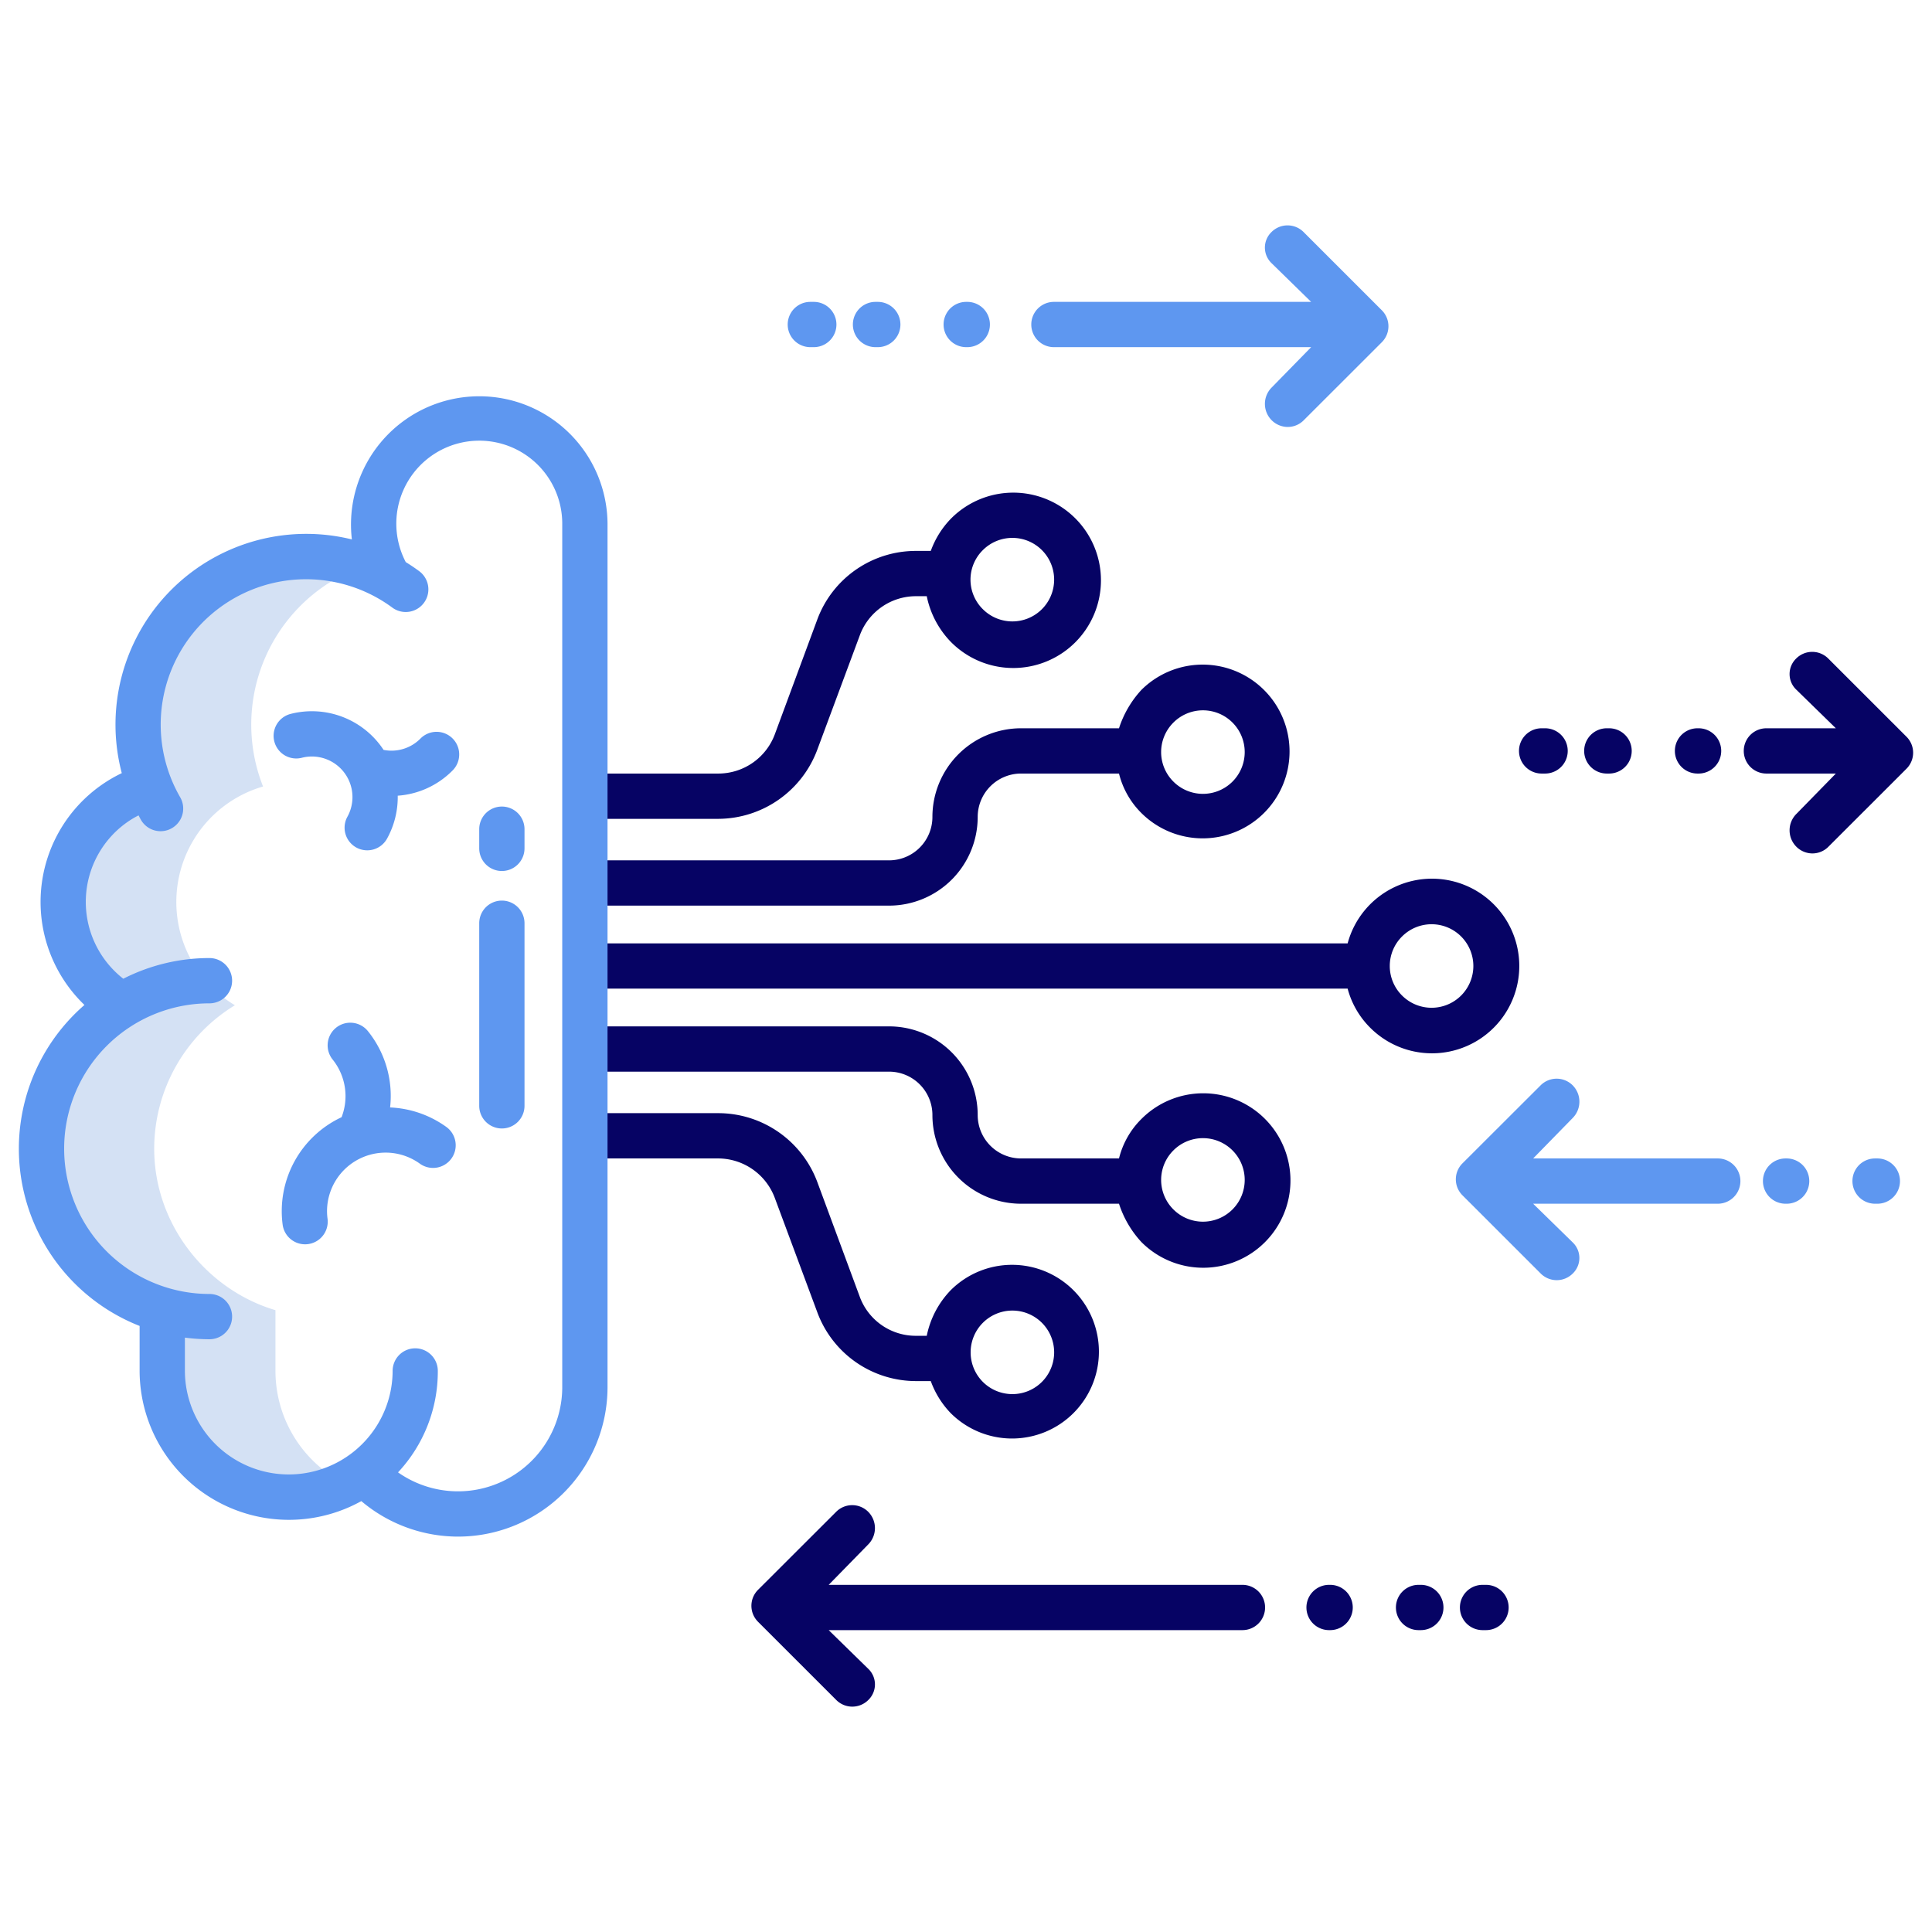 <?xml version="1.0"?>
<svg xmlns="http://www.w3.org/2000/svg" xmlns:xlink="http://www.w3.org/1999/xlink" xmlns:svgjs="http://svgjs.com/svgjs" version="1.1" width="512" height="512" x="0" y="0" viewBox="0 0 512 512" style="enable-background:new 0 0 512 512" xml:space="preserve" class=""><g><path xmlns="http://www.w3.org/2000/svg" d="m96.073 150.107a44.515 44.515 0 0 0 -56.353 58.323 31.848 31.848 0 0 0 -7.4 57.97 44.611 44.611 0 0 0 -21.455 38.01c0 20.33 14.135 37.49 32.135 42.8v16.17a33.5 33.5 0 0 0 33.515 33.39 32.892 32.892 0 0 0 14.928-3.57 33.446 33.446 0 0 1 -18.443-29.82v-16.17c-18-5.31-32.135-22.47-32.135-42.8a44.55 44.55 0 0 1 21.388-38.01 31.873 31.873 0 0 1 7.459-57.97 44.553 44.553 0 0 1 26.361-58.323z" fill="#d4e1f4" data-original="#d4e1f4" style=""/><g xmlns="http://www.w3.org/2000/svg" fill="#1ae5be"><path d="m392.892 420a6 6 0 0 0 0 12h.915a6 6 0 0 0 0-12z" fill="#060364" data-original="#1ae5be" style="" class=""/><path d="m375.934 420a6 6 0 1 0 0 12h.6a6 6 0 0 0 0-12z" fill="#060364" data-original="#1ae5be" style="" class=""/><path d="m352.217 420a6 6 0 0 0 0 12h.28a6 6 0 1 0 0-12z" fill="#060364" data-original="#1ae5be" style="" class=""/><path d="m335.26 426a6 6 0 0 0 -6-6h-109.648l10.5-10.732a6.143 6.143 0 0 0 0-8.6 6 6 0 0 0 -8.485-.059l-20.739 20.71a5.983 5.983 0 0 0 0 8.471l20.739 20.732a6 6 0 0 0 8.485-.006 5.721 5.721 0 0 0 0-8.251l-10.5-10.265h109.648a6 6 0 0 0 6-6z" fill="#060364" data-original="#1ae5be" style="" class=""/><path d="m484.5 174.508a6 6 0 0 0 -8.485 0 5.71 5.71 0 0 0 0 8.241l10.5 10.251h-18.4a6 6 0 0 0 0 12h18.4l-10.5 10.742a6.149 6.149 0 0 0 0 8.608 6.05 6.05 0 0 0 4.243 1.818 5.949 5.949 0 0 0 4.242-1.726l20.74-20.724a5.991 5.991 0 0 0 0-8.478z" fill="#060364" data-original="#1ae5be" style="" class=""/><path d="m408.549 205h.916a6 6 0 0 0 0-12h-.916a6 6 0 0 0 0 12z" fill="#060364" data-original="#1ae5be" style="" class=""/><path d="m426.422 193h-.6a6 6 0 0 0 0 12h.6a6 6 0 0 0 0-12z" fill="#060364" data-original="#1ae5be" style="" class=""/><path d="m450.14 193h-.281a6 6 0 1 0 0 12h.281a6 6 0 0 0 0-12z" fill="#060364" data-original="#1ae5be" style="" class=""/><path d="m363.074 272.312a23.14 23.14 0 1 0 -5.936-22.312h-202.138v12h202.138a22.893 22.893 0 0 0 5.936 10.312zm8.485-24.138a11.068 11.068 0 1 1 0 15.652 11.033 11.033 0 0 1 0-15.652z" fill="#060364" data-original="#1ae5be" style="" class=""/><path d="m259.1 216.5a11.5 11.5 0 0 1 11.387-11.5h26.06a22.281 22.281 0 0 0 5.936 10.467 23.021 23.021 0 1 0 0-32.633 27.364 27.364 0 0 0 -5.936 10.166h-26.06a23.509 23.509 0 0 0 -23.387 23.5 11.5 11.5 0 0 1 -11.383 11.5h-80.717v12h80.717a23.509 23.509 0 0 0 23.383-23.5zm51.867-25.016a11.068 11.068 0 1 1 0 15.653 11.031 11.031 0 0 1 .002-15.653z" fill="#060364" data-original="#1ae5be" style="" class=""/><path d="m247.1 295.5a23.509 23.509 0 0 0 23.387 23.5h26.06a27.33 27.33 0 0 0 5.936 10.156 23.117 23.117 0 1 0 0-32.613 22.25 22.25 0 0 0 -5.936 10.457h-26.06a11.5 11.5 0 0 1 -11.387-11.5 23.509 23.509 0 0 0 -23.383-23.5h-80.717v12h80.717a11.5 11.5 0 0 1 11.383 11.5zm63.867 9.363a11.068 11.068 0 1 1 0 15.653 11.036 11.036 0 0 1 .002-15.653z" fill="#060364" data-original="#1ae5be" style="" class=""/><path d="m205.339 317.493 11.308 30.417a27.9 27.9 0 0 0 26.153 18.09h3.865a23.934 23.934 0 0 0 5.311 8.524 23.015 23.015 0 1 0 0-32.634 24.34 24.34 0 0 0 -6.376 12.11h-2.8a15.8 15.8 0 0 1 -14.9-10.2l-11.308-30.564a28.035 28.035 0 0 0 -26.155-18.236h-35.437v12h35.437a16.065 16.065 0 0 1 14.902 10.493zm55.125 33.067a11.069 11.069 0 1 1 0 15.652 11.079 11.079 0 0 1 0-15.652z" fill="#060364" data-original="#1ae5be" style="" class=""/><path d="m216.592 198.675 11.308-30.417a15.851 15.851 0 0 1 14.9-10.258h2.8a24.309 24.309 0 0 0 6.377 12.1 23.236 23.236 0 1 0 0-32.617 23.916 23.916 0 0 0 -5.31 8.517h-3.867a27.846 27.846 0 0 0 -26.155 18.03l-11.308 30.564a15.985 15.985 0 0 1 -14.9 10.406h-35.437v12h35.437a28.115 28.115 0 0 0 26.155-18.325zm43.872-52.887a11.068 11.068 0 1 1 0 15.652 10.994 10.994 0 0 1 0-15.652z" fill="#060364" data-original="#1ae5be" style="" class=""/></g><path xmlns="http://www.w3.org/2000/svg" d="m214.748 92h.915a6 6 0 0 0 0-12h-.915a6 6 0 0 0 0 12z" fill="#5e97f0" data-original="#0635c9" style="" class=""/><path xmlns="http://www.w3.org/2000/svg" d="m232.021 92h.6a6 6 0 0 0 0-12h-.6a6 6 0 1 0 0 12z" fill="#5e97f0" data-original="#0635c9" style="" class=""/><path xmlns="http://www.w3.org/2000/svg" d="m256.058 92h.28a6 6 0 0 0 0-12h-.28a6 6 0 0 0 0 12z" fill="#5e97f0" data-original="#0635c9" style="" class=""/><path xmlns="http://www.w3.org/2000/svg" d="m279.3 92h68.17l-10.5 10.732a6.141 6.141 0 0 0 0 8.6 6.045 6.045 0 0 0 4.242 1.816 5.95 5.95 0 0 0 4.243-1.728l20.738-20.72a5.991 5.991 0 0 0 0-8.478l-20.739-20.737a6 6 0 0 0 -8.485 0 5.72 5.72 0 0 0 0 8.251l10.496 10.264h-68.165a6 6 0 0 0 0 12z" fill="#5e97f0" data-original="#0635c9" style="" class=""/><path xmlns="http://www.w3.org/2000/svg" d="m497.515 307h-.6a6 6 0 1 0 0 12h.6a6 6 0 0 0 0-12z" fill="#5e97f0" data-original="#0635c9" style="" class=""/><path xmlns="http://www.w3.org/2000/svg" d="m473.478 307h-.28a6 6 0 0 0 0 12h.28a6 6 0 1 0 0-12z" fill="#5e97f0" data-original="#0635c9" style="" class=""/><path xmlns="http://www.w3.org/2000/svg" d="m455.219 307h-48.919l10.5-10.742a6.149 6.149 0 0 0 0-8.608 6 6 0 0 0 -8.485-.061l-20.747 20.711a5.982 5.982 0 0 0 0 8.47l20.739 20.73a6 6 0 0 0 8.485 0 5.711 5.711 0 0 0 0-8.242l-10.492-10.258h48.923a6 6 0 1 0 0-12z" fill="#5e97f0" data-original="#0635c9" style="" class=""/><path xmlns="http://www.w3.org/2000/svg" d="m107.054 306.236a15.537 15.537 0 0 1 4.2 2.141 6 6 0 1 0 7.015-9.736 27.511 27.511 0 0 0 -14.888-5.157 27.38 27.38 0 0 0 -5.85-20.184 6 6 0 1 0 -9.36 7.509 15.484 15.484 0 0 1 2.35 15.262 27.481 27.481 0 0 0 -15.621 28.464 6 6 0 1 0 11.9-1.565 15.348 15.348 0 0 1 .66-6.878 15.528 15.528 0 0 1 19.594-9.856z" fill="#5e97f0" data-original="#0635c9" style="" class=""/><path xmlns="http://www.w3.org/2000/svg" d="m80 200.817a10.649 10.649 0 0 1 4.786-.119 10.76 10.76 0 0 1 7.29 15.73 6 6 0 1 0 10.509 5.793 22.76 22.76 0 0 0 2.819-11.354 22.671 22.671 0 0 0 14.612-6.763 6 6 0 0 0 -8.58-8.389 10.761 10.761 0 0 1 -9.788 3.011 22.738 22.738 0 0 0 -24.63-9.533 6 6 0 0 0 2.982 11.624z" fill="#5e97f0" data-original="#0635c9" style="" class=""/><path xmlns="http://www.w3.org/2000/svg" d="m121.391 407.217a39.621 39.621 0 0 0 39.609-39.383v-229.234a33.992 33.992 0 1 0 -67.752 4.352 50.541 50.541 0 0 0 -60.975 61.937 37.844 37.844 0 0 0 -9.892 61.436 50.455 50.455 0 0 0 14.619 85.063v12a39.57 39.57 0 0 0 58.753 34.422 39.766 39.766 0 0 0 25.638 9.407zm-72.391-43.834v-8.9a50.687 50.687 0 0 0 6.511.434 6 6 0 1 0 0-12 38.511 38.511 0 0 1 0-77.022 6 6 0 1 0 0-12 50.188 50.188 0 0 0 -22.841 5.481 25.83 25.83 0 0 1 1.595-41.869 26.254 26.254 0 0 1 2.452-1.424c.217.4.415.807.642 1.2a6 6 0 0 0 10.386-6.011 38.517 38.517 0 0 1 56.214-50.256 6 6 0 0 0 7.13-9.653q-1.736-1.281-3.557-2.4a21.987 21.987 0 1 1 41.468-10.363v229.234a27.63 27.63 0 0 1 -43.518 22.357 39.133 39.133 0 0 0 10.544-26.808 5.988 5.988 0 1 0 -11.975 0 27.526 27.526 0 0 1 -55.051 0z" fill="#5e97f0" data-original="#0635c9" style="" class=""/><path xmlns="http://www.w3.org/2000/svg" d="m133 230.826a6 6 0 0 0 6-6v-5.081a6 6 0 0 0 -12 0v5.081a6 6 0 0 0 6 6z" fill="#5e97f0" data-original="#0635c9" style="" class=""/><path xmlns="http://www.w3.org/2000/svg" d="m133 299.057a6 6 0 0 0 6-6v-48.389a6 6 0 0 0 -12 0v48.389a6 6 0 0 0 6 6z" fill="#5e97f0" data-original="#0635c9" style="" class=""/></g></svg>
